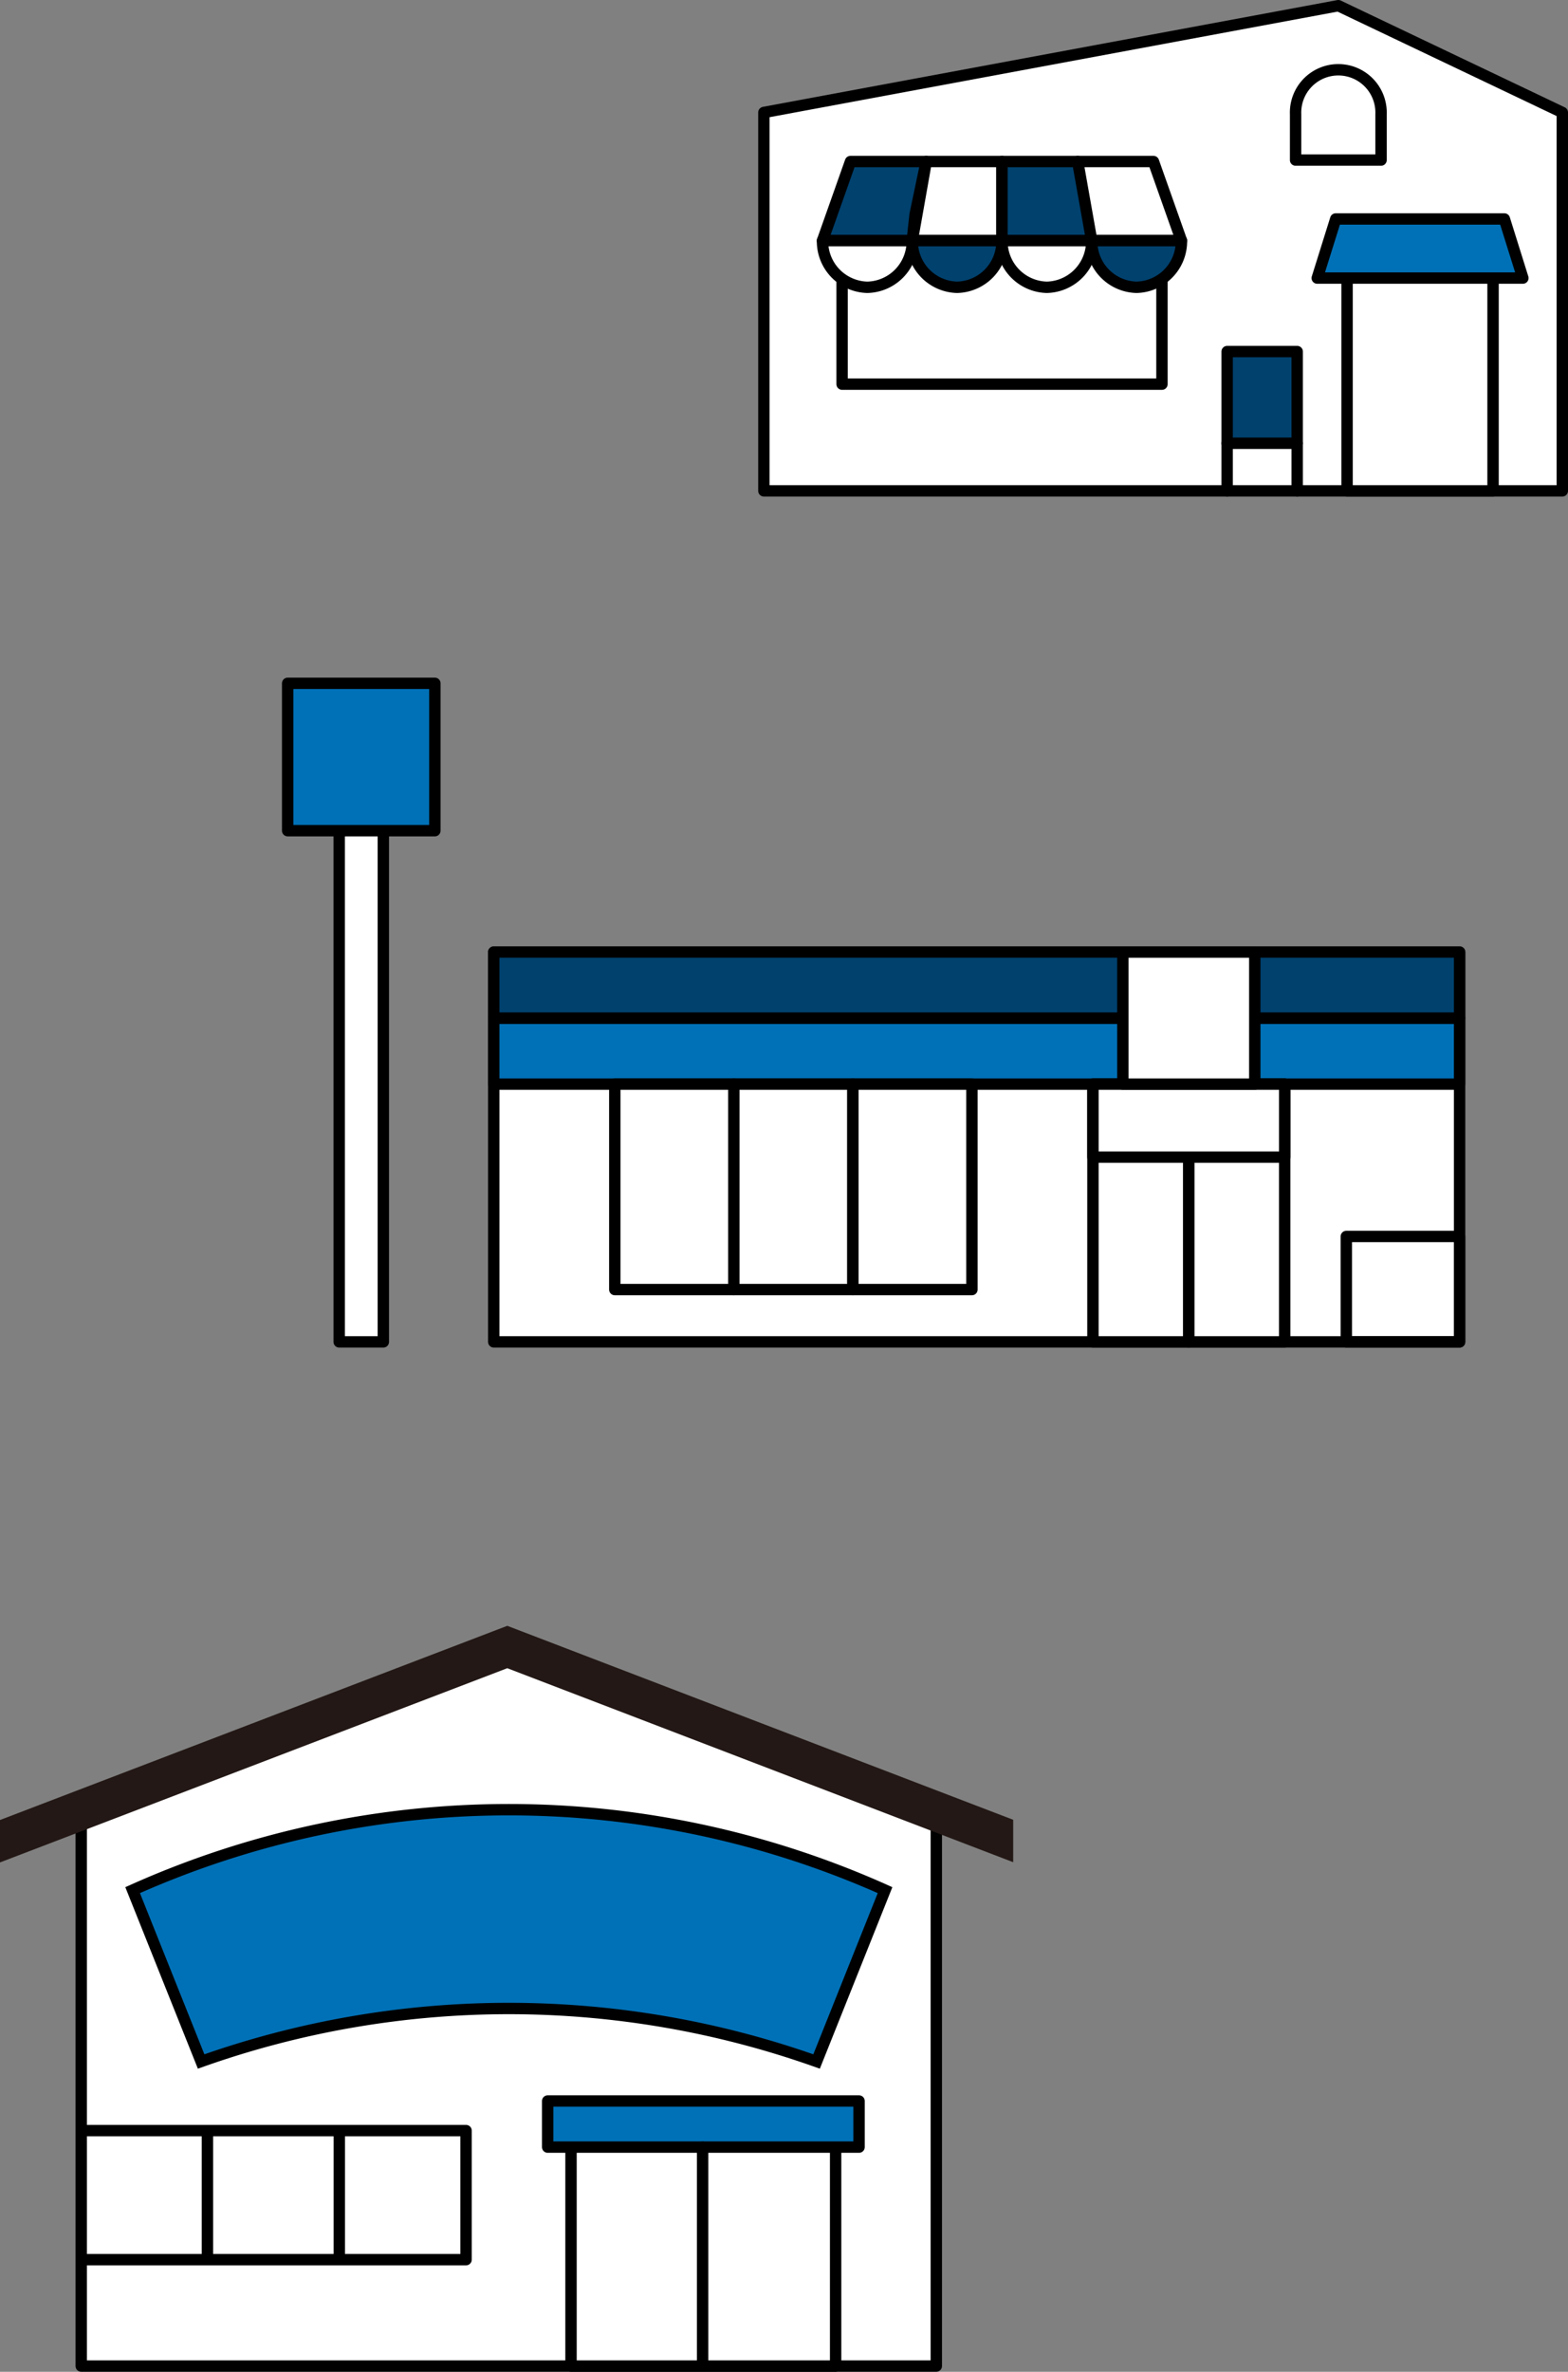 <svg id="Group_36193" data-name="Group 36193" xmlns="http://www.w3.org/2000/svg" xmlns:xlink="http://www.w3.org/1999/xlink" width="143.29" height="216.635" viewBox="0 0 143.29 216.635">
  <rect x="0" y="0" width="143.29" height="216.635" fill="#808080" stroke="none"/>
  <defs>
    <clipPath id="clip-path">
      <rect id="Rectangle_19634" data-name="Rectangle 19634" width="143.29" height="216.635" fill="none"/>
    </clipPath>
  </defs>
  <path id="Path_114375" data-name="Path 114375" d="M7.423,164.426v51.685h78.14V165.535L45.758,150.349Z" fill="#fff"/>
  <g id="Group_36188" data-name="Group 36188">
    <g id="Group_36187" data-name="Group 36187" clip-path="url(#clip-path)">
      <path id="Path_114376" data-name="Path 114376" d="M85.563,216.111H7.423V164.426l38.335-14.077,39.805,15.186Z" fill="none" stroke="#000" stroke-linecap="round" stroke-linejoin="round" stroke-width="1.04"/>
    </g>
  </g>
  <path id="Path_114377" data-name="Path 114377" d="M0,166.237v3.873l46.358-17.738L92.59,170.09v-3.873L46.358,148.5Z" fill="#231815"/>
  <path id="Path_114378" data-name="Path 114378" d="M7.9,194.606H42.591v11.787H7.9" fill="none" stroke="#000" stroke-linecap="round" stroke-linejoin="round" stroke-width="1.04"/>
  <path id="Path_114379" data-name="Path 114379" d="M52.182,216.115l24.181,0V195.158l-24.181-.069Z" fill="#fff"/>
  <g id="Group_36190" data-name="Group 36190">
    <g id="Group_36189" data-name="Group 36189" clip-path="url(#clip-path)">
      <path id="Path_114380" data-name="Path 114380" d="M76.363,216.113l-24.181,0V195.089l24.181.068Z" fill="none" stroke="#000" stroke-linecap="round" stroke-linejoin="round" stroke-width="1.04"/>
    </g>
  </g>
  <line id="Line_201" data-name="Line 201" y2="11.508" transform="translate(31.005 194.956)" fill="none" stroke="#000" stroke-miterlimit="10" stroke-width="1.04"/>
  <line id="Line_202" data-name="Line 202" y2="11.508" transform="translate(18.955 194.956)" fill="none" stroke="#000" stroke-miterlimit="10" stroke-width="1.04"/>
  <g id="Group_36192" data-name="Group 36192">
    <g id="Group_36191" data-name="Group 36191" clip-path="url(#clip-path)">
      <path id="Path_114381" data-name="Path 114381" d="M80.879,172.642a84.1,84.1,0,0,0-68.759,0l6.26,15.652a84.1,84.1,0,0,1,56.242,0Z" fill="#0071b7"/>
      <path id="Path_114382" data-name="Path 114382" d="M80.879,172.642a84.1,84.1,0,0,0-68.759,0l6.26,15.652a84.1,84.1,0,0,1,56.242,0Z" fill="none" stroke="#000" stroke-miterlimit="10" stroke-width="1.04"/>
      <rect id="Rectangle_19636" data-name="Rectangle 19636" width="28.454" height="4.211" transform="translate(50.049 191.903)" fill="#0071b7"/>
      <rect id="Rectangle_19637" data-name="Rectangle 19637" width="28.454" height="4.211" transform="translate(50.049 191.903)" fill="none" stroke="#000" stroke-linecap="round" stroke-linejoin="round" stroke-width="1.04"/>
      <line id="Line_203" data-name="Line 203" y2="19.816" transform="translate(64.209 196.12)" fill="#fff"/>
      <line id="Line_204" data-name="Line 204" y2="19.816" transform="translate(64.209 196.12)" fill="none" stroke="#000" stroke-linecap="round" stroke-linejoin="round" stroke-width="1.04"/>
      <rect id="Rectangle_19638" data-name="Rectangle 19638" width="88.262" height="35.604" transform="translate(45.122 86.961)" fill="#fff"/>
      <rect id="Rectangle_19639" data-name="Rectangle 19639" width="88.262" height="35.604" transform="translate(45.122 86.961)" fill="none" stroke="#000" stroke-linecap="round" stroke-linejoin="round" stroke-width="1.04"/>
      <rect id="Rectangle_19640" data-name="Rectangle 19640" width="88.262" height="6.031" transform="translate(45.122 92.992)" fill="#0071b7"/>
      <rect id="Rectangle_19641" data-name="Rectangle 19641" width="88.262" height="6.031" transform="translate(45.122 92.992)" fill="none" stroke="#000" stroke-linecap="round" stroke-linejoin="round" stroke-width="1.04"/>
      <rect id="Rectangle_19642" data-name="Rectangle 19642" width="88.262" height="6.031" transform="translate(45.122 86.961)" fill="#00416e"/>
      <rect id="Rectangle_19643" data-name="Rectangle 19643" width="88.262" height="6.031" transform="translate(45.122 86.961)" fill="none" stroke="#000" stroke-linecap="round" stroke-linejoin="round" stroke-width="1.04"/>
      <rect id="Rectangle_19644" data-name="Rectangle 19644" width="8.762" height="23.543" transform="translate(99.877 99.022)" fill="#fff"/>
      <rect id="Rectangle_19645" data-name="Rectangle 19645" width="8.762" height="23.543" transform="translate(99.877 99.022)" fill="none" stroke="#000" stroke-linecap="round" stroke-linejoin="round" stroke-width="1.04"/>
      <rect id="Rectangle_19646" data-name="Rectangle 19646" width="8.762" height="23.543" transform="translate(108.639 99.022)" fill="#fff"/>
      <rect id="Rectangle_19647" data-name="Rectangle 19647" width="8.762" height="23.543" transform="translate(108.639 99.022)" fill="none" stroke="#000" stroke-linecap="round" stroke-linejoin="round" stroke-width="1.04"/>
      <rect id="Rectangle_19648" data-name="Rectangle 19648" width="10.878" height="18.764" transform="translate(56.183 99.023)" fill="#fff"/>
      <rect id="Rectangle_19649" data-name="Rectangle 19649" width="10.878" height="18.764" transform="translate(56.183 99.023)" fill="none" stroke="#000" stroke-linecap="round" stroke-linejoin="round" stroke-width="1.04"/>
      <rect id="Rectangle_19650" data-name="Rectangle 19650" width="10.878" height="18.764" transform="translate(67.061 99.023)" fill="#fff"/>
      <rect id="Rectangle_19651" data-name="Rectangle 19651" width="10.878" height="18.764" transform="translate(67.061 99.023)" fill="none" stroke="#000" stroke-linecap="round" stroke-linejoin="round" stroke-width="1.04"/>
      <rect id="Rectangle_19652" data-name="Rectangle 19652" width="10.879" height="18.764" transform="translate(77.939 99.023)" fill="#fff"/>
      <rect id="Rectangle_19653" data-name="Rectangle 19653" width="10.879" height="18.764" transform="translate(77.939 99.023)" fill="none" stroke="#000" stroke-linecap="round" stroke-linejoin="round" stroke-width="1.04"/>
      <rect id="Rectangle_19654" data-name="Rectangle 19654" width="10.353" height="9.629" transform="translate(123.031 112.936)" fill="none" stroke="#000" stroke-linecap="round" stroke-linejoin="round" stroke-width="1.04"/>
      <rect id="Rectangle_19655" data-name="Rectangle 19655" width="17.523" height="6.667" transform="translate(99.878 99.023)" fill="#fff"/>
      <rect id="Rectangle_19656" data-name="Rectangle 19656" width="17.523" height="6.667" transform="translate(99.878 99.023)" fill="none" stroke="#000" stroke-linecap="round" stroke-linejoin="round" stroke-width="1.04"/>
      <rect id="Rectangle_19657" data-name="Rectangle 19657" width="4.035" height="55.69" transform="translate(30.996 66.875)" fill="#fff"/>
      <rect id="Rectangle_19658" data-name="Rectangle 19658" width="4.035" height="55.69" transform="translate(30.996 66.875)" fill="none" stroke="#000" stroke-linecap="round" stroke-linejoin="round" stroke-width="1.04"/>
      <rect id="Rectangle_19659" data-name="Rectangle 19659" width="13.452" height="13.459" transform="translate(26.288 62.414)" fill="#0071b7"/>
      <rect id="Rectangle_19660" data-name="Rectangle 19660" width="13.452" height="13.459" transform="translate(26.288 62.414)" fill="none" stroke="#000" stroke-linecap="round" stroke-linejoin="round" stroke-width="1.04"/>
      <rect id="Rectangle_19661" data-name="Rectangle 19661" width="12.055" height="12.061" transform="translate(102.612 86.962)" fill="#fff"/>
      <rect id="Rectangle_19662" data-name="Rectangle 19662" width="12.055" height="12.061" transform="translate(102.612 86.962)" fill="none" stroke="#000" stroke-linecap="round" stroke-linejoin="round" stroke-width="1.04"/>
      <path id="Path_114383" data-name="Path 114383" d="M142.77,44.836V10.272L122.3.52,69.807,10.272V44.836Z" fill="#fff"/>
      <path id="Path_114384" data-name="Path 114384" d="M142.77,44.836V10.272L122.3.52,69.807,10.272V44.836Z" fill="none" stroke="#000" stroke-linecap="round" stroke-linejoin="round" stroke-width="1.04"/>
      <rect id="Rectangle_19663" data-name="Rectangle 19663" width="13.341" height="21.041" transform="translate(123.1 23.795)" fill="#fff"/>
      <rect id="Rectangle_19664" data-name="Rectangle 19664" width="13.341" height="21.041" transform="translate(123.1 23.795)" fill="none" stroke="#000" stroke-linecap="round" stroke-linejoin="round" stroke-width="1.04"/>
      <path id="Path_114385" data-name="Path 114385" d="M139.166,25.4H120.374l1.69-5.4h15.412Z" fill="#0071b7"/>
      <path id="Path_114386" data-name="Path 114386" d="M139.166,25.4H120.374l1.69-5.4h15.412Z" fill="none" stroke="#000" stroke-linecap="round" stroke-linejoin="round" stroke-width="1.04"/>
      <rect id="Rectangle_19665" data-name="Rectangle 19665" width="6.402" height="8.376" transform="translate(112.141 32.112)" fill="#00416e"/>
      <rect id="Rectangle_19666" data-name="Rectangle 19666" width="6.402" height="8.376" transform="translate(112.141 32.112)" fill="none" stroke="#000" stroke-linecap="round" stroke-linejoin="round" stroke-width="1.04"/>
      <line id="Line_205" data-name="Line 205" y1="4.348" transform="translate(112.141 40.488)" fill="none" stroke="#000" stroke-linecap="round" stroke-linejoin="round" stroke-width="1.04"/>
      <line id="Line_206" data-name="Line 206" y1="4.348" transform="translate(118.543 40.488)" fill="none" stroke="#000" stroke-linecap="round" stroke-linejoin="round" stroke-width="1.04"/>
      <path id="Path_114387" data-name="Path 114387" d="M126.205,14.62v-4.2a3.907,3.907,0,1,0-7.809,0v4.2Z" fill="#fff"/>
      <path id="Path_114388" data-name="Path 114388" d="M126.205,14.62v-4.2a3.907,3.907,0,1,0-7.809,0v4.2Z" fill="none" stroke="#000" stroke-linecap="round" stroke-linejoin="round" stroke-width="1.04"/>
      <rect id="Rectangle_19667" data-name="Rectangle 19667" width="29.23" height="13.109" transform="translate(76.954 21.979)" fill="#fff"/>
      <rect id="Rectangle_19668" data-name="Rectangle 19668" width="29.23" height="13.109" transform="translate(76.954 21.979)" fill="none" stroke="#000" stroke-linecap="round" stroke-linejoin="round" stroke-width="1.04"/>
      <path id="Path_114389" data-name="Path 114389" d="M83.627,19.584l1.016-4.83H77.722l-2.557,7.224h8.2Z" fill="#00416e"/>
      <path id="Path_114390" data-name="Path 114390" d="M83.627,19.584l1.016-4.83H77.722l-2.557,7.224h8.2Z" fill="none" stroke="#000" stroke-linecap="round" stroke-linejoin="round" stroke-width="1.04"/>
      <path id="Path_114391" data-name="Path 114391" d="M83.365,21.978h8.2V14.754H84.644Z" fill="#fff"/>
      <path id="Path_114392" data-name="Path 114392" d="M83.365,21.978h8.2V14.754H84.644Z" fill="none" stroke="#000" stroke-linecap="round" stroke-linejoin="round" stroke-width="1.04"/>
      <path id="Path_114393" data-name="Path 114393" d="M91.564,21.978h8.2L99.5,19.584l-1.017-4.83H91.564Z" fill="#00416e"/>
      <path id="Path_114394" data-name="Path 114394" d="M91.564,21.978h8.2L99.5,19.584l-1.017-4.83H91.564Z" fill="none" stroke="#000" stroke-linecap="round" stroke-linejoin="round" stroke-width="1.04"/>
      <path id="Path_114395" data-name="Path 114395" d="M99.764,21.978h8.2l-2.557-7.224H98.485Z" fill="#fff"/>
      <path id="Path_114396" data-name="Path 114396" d="M99.764,21.978h8.2l-2.557-7.224H98.485Z" fill="none" stroke="#000" stroke-linecap="round" stroke-linejoin="round" stroke-width="1.04"/>
      <path id="Path_114397" data-name="Path 114397" d="M79.265,26.241a4.2,4.2,0,0,0,4.1-4.263h-8.2a4.2,4.2,0,0,0,4.1,4.263" fill="#fff"/>
      <path id="Path_114398" data-name="Path 114398" d="M79.265,26.241a4.2,4.2,0,0,0,4.1-4.263h-8.2A4.2,4.2,0,0,0,79.265,26.241Z" fill="none" stroke="#000" stroke-linecap="round" stroke-linejoin="round" stroke-width="1.04"/>
      <path id="Path_114399" data-name="Path 114399" d="M87.465,26.241a4.2,4.2,0,0,0,4.1-4.263h-8.2a4.2,4.2,0,0,0,4.1,4.263" fill="#00416e"/>
      <path id="Path_114400" data-name="Path 114400" d="M87.465,26.241a4.2,4.2,0,0,0,4.1-4.263h-8.2A4.2,4.2,0,0,0,87.465,26.241Z" fill="none" stroke="#000" stroke-linecap="round" stroke-linejoin="round" stroke-width="1.04"/>
      <path id="Path_114401" data-name="Path 114401" d="M95.664,26.241a4.2,4.2,0,0,0,4.1-4.263h-8.2a4.2,4.2,0,0,0,4.1,4.263" fill="#fff"/>
      <path id="Path_114402" data-name="Path 114402" d="M95.664,26.241a4.2,4.2,0,0,0,4.1-4.263h-8.2A4.2,4.2,0,0,0,95.664,26.241Z" fill="none" stroke="#000" stroke-linecap="round" stroke-linejoin="round" stroke-width="1.04"/>
      <path id="Path_114403" data-name="Path 114403" d="M103.864,26.241a4.2,4.2,0,0,0,4.1-4.263h-8.2a4.2,4.2,0,0,0,4.1,4.263" fill="#00416e"/>
      <path id="Path_114404" data-name="Path 114404" d="M103.864,26.241a4.2,4.2,0,0,0,4.1-4.263h-8.2A4.2,4.2,0,0,0,103.864,26.241Z" fill="none" stroke="#000" stroke-linecap="round" stroke-linejoin="round" stroke-width="1.04"/>
    </g>
  </g>
</svg>
